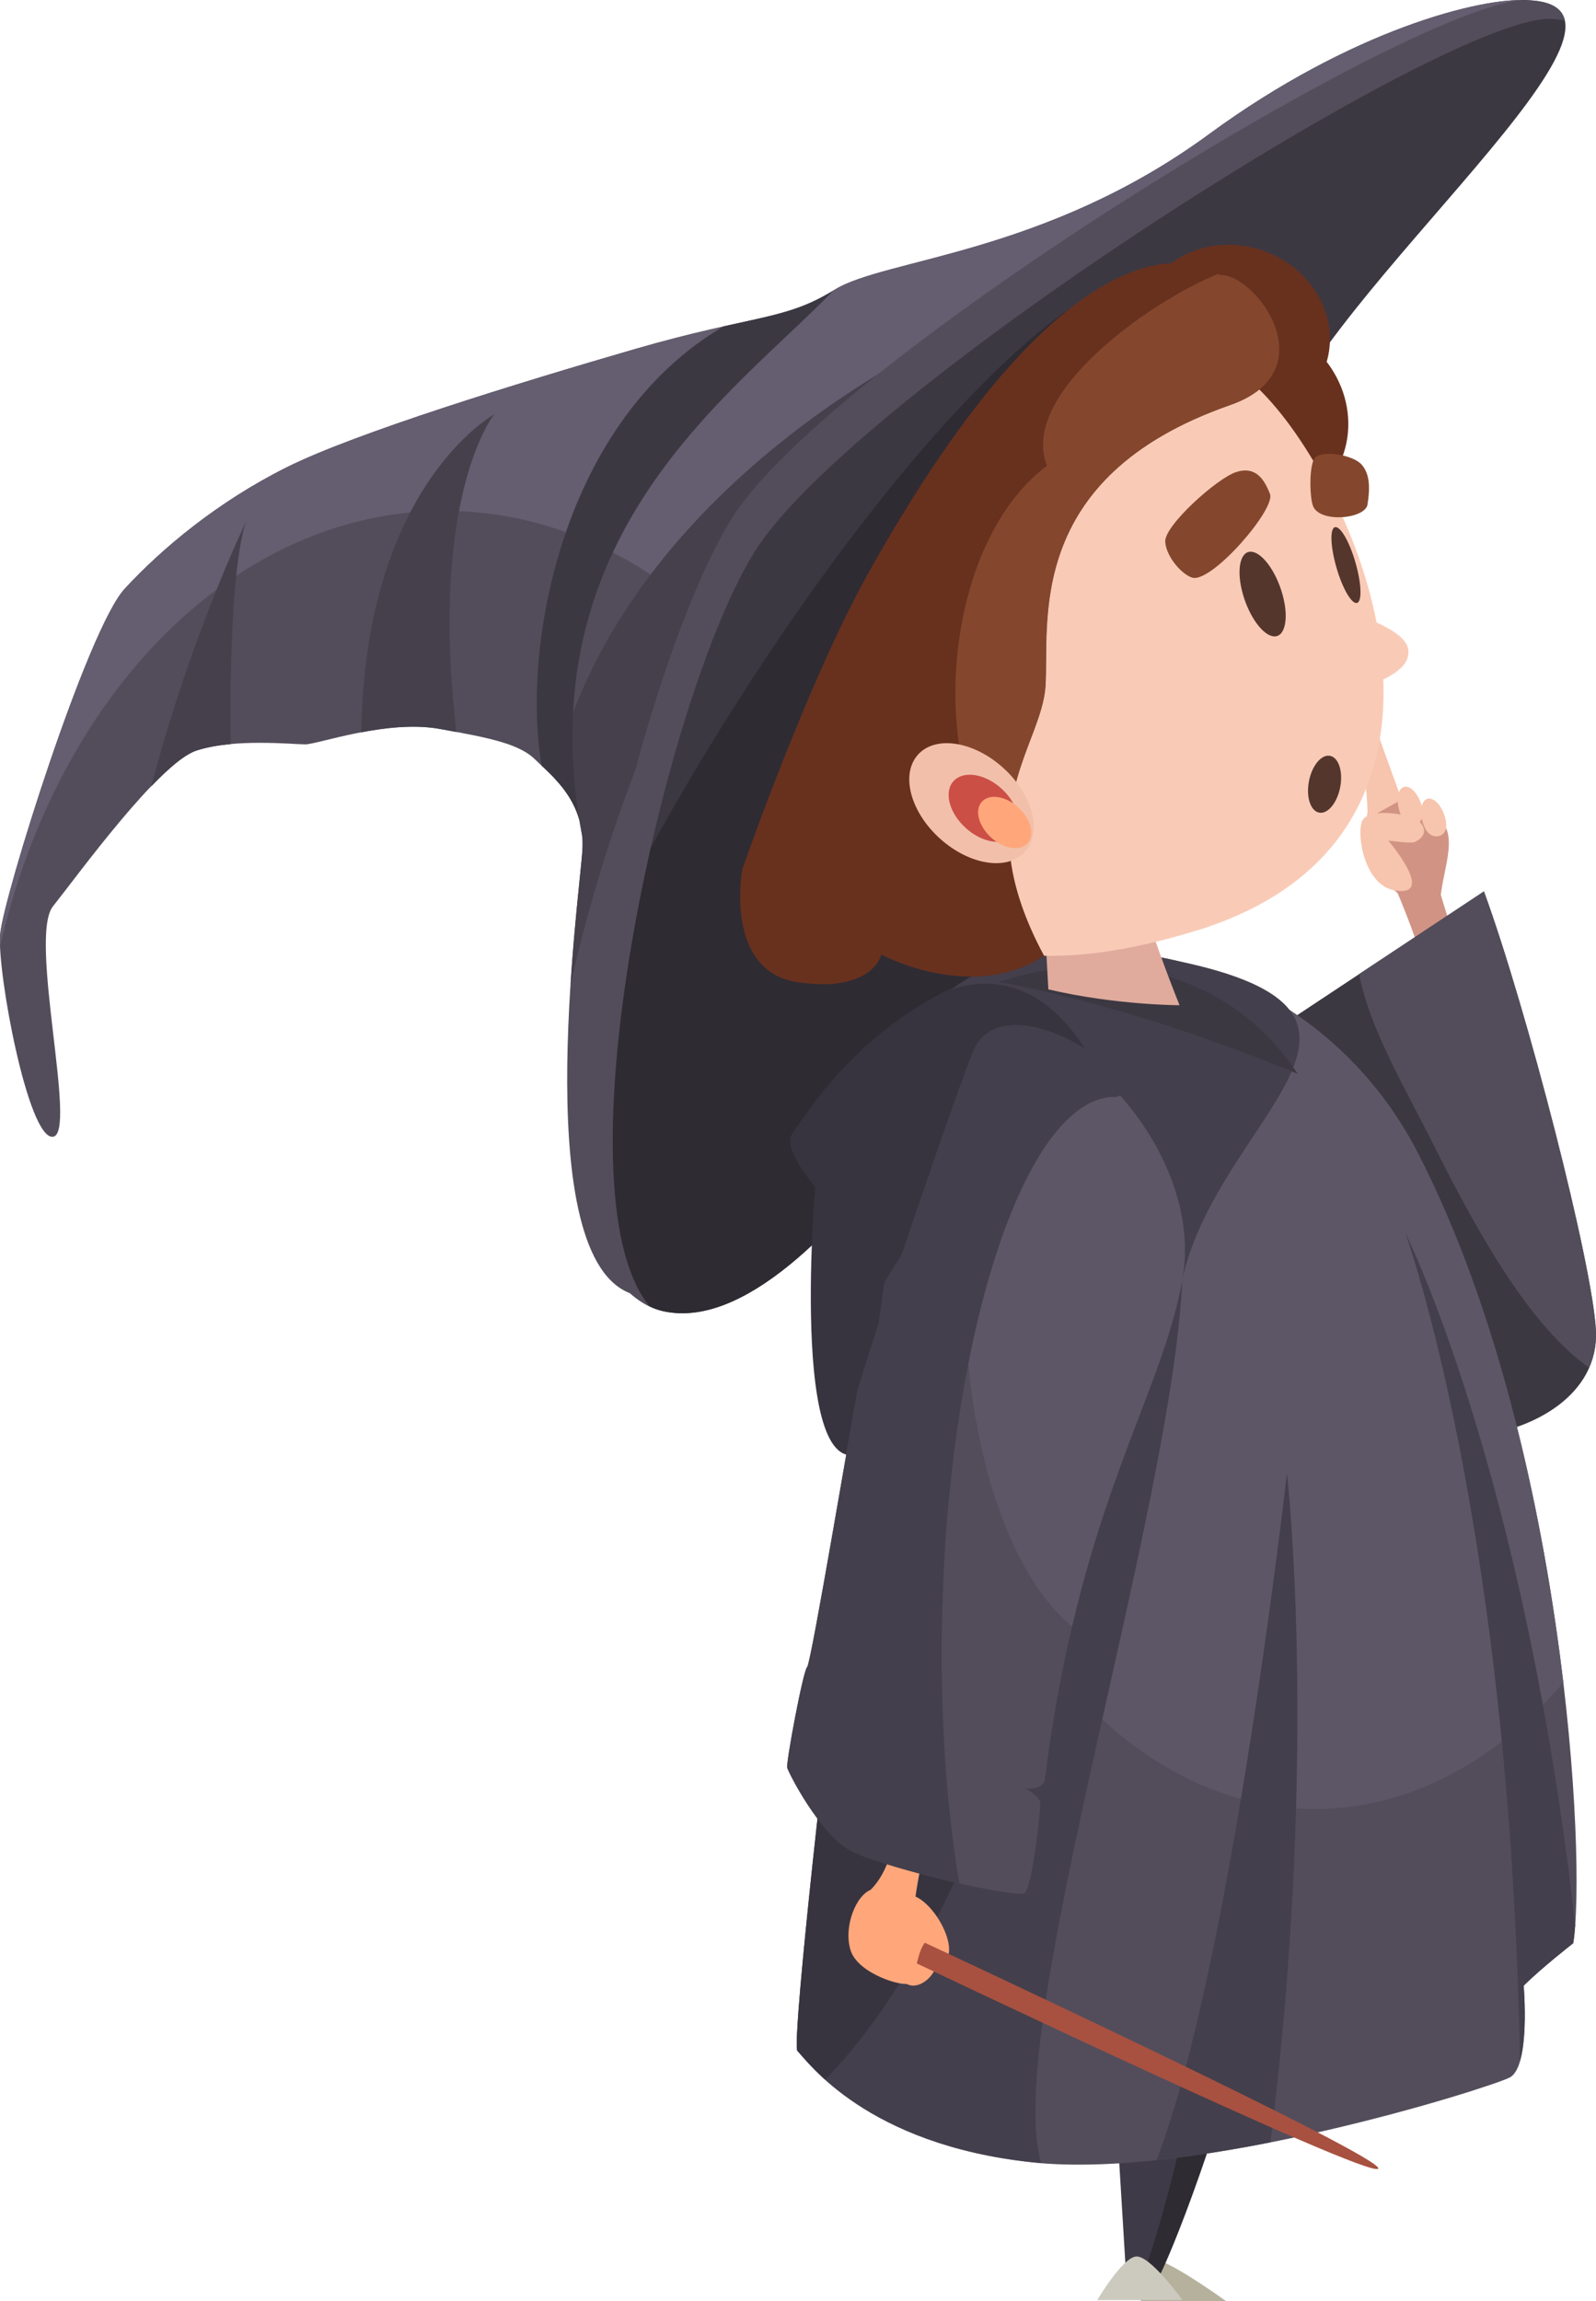 <?xml version="1.0" encoding="UTF-8"?> <svg xmlns="http://www.w3.org/2000/svg" id="_Слой_2" data-name="Слой 2" viewBox="0 0 146.97 211.88"> <defs> <style> .cls-1 { fill: #e0ab9d; } .cls-1, .cls-2, .cls-3, .cls-4, .cls-5, .cls-6, .cls-7, .cls-8, .cls-9, .cls-10, .cls-11, .cls-12, .cls-13, .cls-14, .cls-15, .cls-16, .cls-17, .cls-18, .cls-19, .cls-20, .cls-21, .cls-22 { stroke-width: 0px; } .cls-2 { fill: #534d5b; } .cls-3 { fill: #f9cbb7; } .cls-4 { fill: #cccabe; } .cls-5 { fill: #3c3842; } .cls-6 { fill: #ffa77b; } .cls-7 { fill: #f2c0aa; } .cls-8 { fill: #f7c4ad; } .cls-9 { fill: #45404c; } .cls-10 { fill: #b5b19c; } .cls-11 { fill: #5c5666; } .cls-12 { fill: #2e2b33; } .cls-13 { fill: #68311e; } .cls-14 { fill: #d19484; } .cls-15 { fill: #54362d; } .cls-16 { fill: #3e3a47; } .cls-17 { fill: #38343f; } .cls-18 { fill: #cc4f46; } .cls-19 { fill: #a85140; } .cls-20 { fill: #655d70; } .cls-21 { fill: #84472d; } .cls-22 { fill: #443f4c; } </style> </defs> <g id="Layer_1" data-name="Layer 1"> <g> <path class="cls-14" d="M127.38,80.79c-2.18-3.61-1.53-6.63-.92-7.79s3.96.71,5.96,2.29c2,1.58.42,4.69.2,7.68-1.49,1.43-4.35-.72-5.23-2.18Z"></path> <path class="cls-8" d="M125.33,66.3c-.62.55.62,4.92.61,9.08l3.13-1.75s-1.96-5.4-2.18-6.06c-.22-.66-.93-1.83-1.55-1.27Z"></path> <path class="cls-10" d="M112.9,211.88h-7.85s-.09-3.63,1.06-3.85c1.15-.22,6.79,3.85,6.79,3.85Z"></path> <path class="cls-14" d="M131.63,78.81s1.24,4.46,3.15,10.24l-3.12,2.51c-.23-3.06-3.11-9.68-3.11-9.68l3.08-3.07Z"></path> <path class="cls-2" d="M.02,86.04c.29-3.44,8.03-28.1,11.47-31.83,3.44-3.73,8.6-8.03,14.91-11.18,6.31-3.15,21.22-7.74,32.11-10.9,10.9-3.15,13.76-2.58,18.35-5.45,4.59-2.87,19.4-3.25,34.5-14.34C124.44,2.75,136.4-.27,140.7.02c-47.33,21.47-63.36,71.52-81.91,119.28-10.32-2.01-5.45-36.41-5.16-41,.29-4.59-2.87-6.88-4.3-8.32s-4.01-2.01-8.89-2.87c-4.87-.86-11.18,1.43-12.33,1.43s-6.59-.57-10.04.57c-3.44,1.15-10.9,11.47-13.19,14.34-2.29,2.87,2.29,20.93,0,21.22-2.29.29-5.16-15.2-4.87-18.64Z"></path> <path class="cls-20" d="M40.92,47.04c-19.31,0-35.62,16.9-40.91,40.1-.02-.44-.02-.81,0-1.1.29-3.44,8.03-28.1,11.47-31.83,3.44-3.73,8.6-8.03,14.91-11.18,6.31-3.15,21.22-7.74,32.11-10.9,10.9-3.15,13.76-2.58,18.35-5.45,4.59-2.87,19.4-3.25,34.5-14.34C124.44,2.75,136.4-.27,140.7.02c-32.06,14.55-49.76,42.22-63.61,73.4-7.56-15.84-20.93-26.38-36.17-26.38Z"></path> <path class="cls-9" d="M87.8,30.7c-16.72,12.4-28.82,31.85-35.26,59.93.38-5.9.99-10.79,1.09-12.33.2-3.2-1.27-5.28-2.67-6.74,6.3-27.38,36.84-40.86,36.84-40.86Z"></path> <path class="cls-12" d="M115.83,183.16c-5.65,19.81-9.11,26.52-9.11,26.52l-1.45-.17,1.11-24.68,9.45-1.68Z"></path> <path class="cls-16" d="M111.51,183.97c-3.58,19.2-6.35,25.71-6.35,25.71l-1.46-.16-1.46-23.92,9.27-1.63Z"></path> <path class="cls-5" d="M117.34,40.45C121.73,26.83,154.75.58,140.7.02c-9.52-.38-64.13,34.41-73.3,49.03-9.18,14.62-20.64,68.53-6.31,71.68,14.34,3.15,35.08-34.5,40.81-47.98,5.73-13.48,11.37-19.71,15.43-32.3Z"></path> <path class="cls-12" d="M56.01,85.44c16.66-32.83,43.03-65.03,53.15-59.9.83.42,6.91,6.17,7.53,6.92-.34.93-.68,1.87-1.03,2.83-4.58,12.41-8.03,23.99-13.76,37.47-5.73,13.48-26.47,51.13-40.81,47.98-7.74-1.7-7.96-18.18-5.08-35.29Z"></path> <path class="cls-17" d="M91.17,89.59c-11.55,3.74-17.25,13.51-18.22,14.81-.98,1.3,2.12,4.88,2.12,4.88,0,0-2.6,30.43,5.37,23.76,7.97-6.67,10.74-43.45,10.74-43.45Z"></path> <path class="cls-5" d="M136.65,82.08c3.99,10.93,10.02,34.42,10.31,40.43.29,6.01-5.92,9.08-10.46,9.62-4.54.54-16.72-10.92-16.72-10.92l-2.57-26.25,19.44-12.88Z"></path> <path class="cls-2" d="M132.18,105.74c-2.93-5.84-6.04-10.99-7.02-16.05l11.49-7.61c3.99,10.93,10.02,34.42,10.31,40.43.06,1.27-.18,2.41-.63,3.42-5.15-3.65-9.69-11.3-14.15-20.19Z"></path> <path class="cls-2" d="M130.5,106.04c13.64,26.41,15.6,65.52,14.37,72.89,0,0-2.93,2.28-4.56,3.91,0,0,.65,7.49-1.3,8.46-1.95.98-28.64,9.44-43.93,7.81-15.3-1.63-20.67-9.27-21.64-10.25-.98-.98,9.93-85.75,13.18-95.51,1.08-3.25,4.88-4.83,9.46-5.48,14.12-2.01,27.88,5.51,34.42,18.18Z"></path> <path class="cls-11" d="M88.44,90.7c1.78-1.53,4.53-2.4,7.64-2.84,14.12-2.01,27.88,5.51,34.42,18.18,7.7,14.92,11.68,33.89,13.46,48.9-6.25,7.26-14.19,11.62-22.85,11.62-20.13,0-36.45-23.53-36.45-52.56,0-8.37,1.36-16.28,3.78-23.31Z"></path> <path class="cls-22" d="M118.51,135.64s2.97,25.78-1.52,61.62c-3.46.68-7.03,1.27-10.49,1.63,6.91-17.86,12.01-63.25,12.01-63.25Z"></path> <path class="cls-22" d="M85.64,93.82c1.08-3.25,5.86-5.32,10.44-5.97,4.14-.59,8.22-.22,12.15.59,23.64,4.86,3.81,14.53.64,29.42-.94,21.36-16.56,69.2-12.99,81.3-.27-.02-.54-.04-.8-.07-15.3-1.63-20.67-9.27-21.64-10.25-.98-.98,8.95-85.26,12.2-95.03Z"></path> <path class="cls-17" d="M79.46,121.65c9.93-19.2,22.13-21.8,22.13-21.8,0,0-4.41-12.21-14.44-8.61-7.91,2.84-7.69,30.42-7.69,30.42Z"></path> <path class="cls-17" d="M91.02,122.85c7.61,2.75,7.79,21.49.42,41.86-4.18,11.55-9.9,21.14-15.45,26.78-1.44-1.29-2.23-2.32-2.55-2.64-.62-.62,3.11-34.42,6.76-61.72,3.94-3.72,7.75-5.39,10.82-4.28Z"></path> <path class="cls-5" d="M91.99,90.41c10.9-3.58,21.64-.49,27.5,8.46-9.07-3.73-18.23-6.67-27.5-8.46Z"></path> <path class="cls-4" d="M108.89,211.79h-7.85s2.23-3.78,3.52-4.01c1.29-.23,4.33,4.01,4.33,4.01Z"></path> <path class="cls-1" d="M105.33,83.29c.98,3.54,3.29,9.27,3.29,9.27,0,0-5.86,0-12.08-1.46l-.37-6.59,9.15-1.22Z"></path> <path class="cls-13" d="M104.9,30.7c-.31-4.51,3.37-8.16,8.22-8.16s9.03,3.65,9.33,8.16c.31,4.51-3.37,8.16-8.22,8.16s-9.03-3.65-9.33-8.16Z"></path> <path class="cls-13" d="M103.79,38.44c-.36-5.23,3.91-9.46,9.53-9.46s10.47,4.24,10.82,9.46c.36,5.23-3.91,9.46-9.53,9.46s-10.47-4.24-10.82-9.46Z"></path> <path class="cls-3" d="M110.22,85.68c22.32-6.91,19.19-28.42,11.27-42.3-9.18-16.08-19.49-15.4-32.88.31-13.1,15.37-17.89,54.2,21.61,41.98Z"></path> <path class="cls-13" d="M113.27,37.3c9-3.14,2.29-12.16-.96-11.96,0,0-11.66-9.55-32.3,27.34-5.74,10.26-11.66,27.38-11.66,27.38,0,0-1.72,9.41,5.16,10.39,6.88.98,7.65-2.55,7.65-2.55,0,0,8.33,4.48,14.99.11-7.17-13.29-.27-19.14.11-24.82.38-5.69-2.1-19.22,17.01-25.89Z"></path> <path class="cls-21" d="M96.41,42.88c-2.58-6.59,9.42-15.08,15.76-17.66.1.07.16.11.16.11,3.25-.2,9.96,8.82.96,11.96-19.11,6.67-16.63,20.2-17.01,25.89-.28,4.11-3.96,8.32-3.26,15.36-7.44-5.82-6.92-27.92,3.4-35.66Z"></path> <path class="cls-7" d="M86.53,77.19c-2.72-2.47-3.61-5.92-1.99-7.71s5.14-1.23,7.86,1.24c2.72,2.47,3.61,5.92,1.99,7.71-1.62,1.79-5.14,1.23-7.86-1.24Z"></path> <path class="cls-18" d="M88.93,76.24c-1.53-1.39-2.03-3.32-1.12-4.32.91-1,2.89-.69,4.41.69,1.53,1.39,2.03,3.32,1.12,4.32-.91,1-2.89.69-4.41-.69Z"></path> <path class="cls-6" d="M91.27,77.12c-1.16-1.06-1.55-2.53-.85-3.3.69-.76,2.2-.53,3.36.53,1.16,1.06,1.54,2.53.85,3.3-.69.76-2.2.53-3.36-.53Z"></path> <path class="cls-6" d="M83.82,178.29c-.99-1.64-1.18-3.3-.44-3.7.74-.4,2.14.61,3.13,2.26s1.18,3.3.44,3.7c-.74.4-2.14-.61-3.13-2.26Z"></path> <path class="cls-6" d="M83.36,180c.65-1,1.75-1.45,2.46-.99.71.46.75,1.64.1,2.65-.65,1-1.75,1.45-2.46.99-.71-.46-.75-1.64-.1-2.65Z"></path> <path class="cls-19" d="M84.77,178.7s42.96,20.01,42.14,20.99c-.81.98-43.45-19.36-43.45-19.36l1.3-1.63Z"></path> <path class="cls-6" d="M84.33,175.38c.55,1.36,1.75,2.56.92,3.4-.82.84-.94,3.4-1.47,3.82-.53.42-4.79-.84-5.46-3.04-.67-2.2.55-5.17,1.98-5.59,1.43-.42,3.72.65,4.03,1.41Z"></path> <path class="cls-6" d="M79.78,174.34s2.26-1.45,2.71-6.14l4.53-2.22c-2.12,2.56-2.87,9.86-2.87,9.86l-4.37-1.51Z"></path> <path class="cls-2" d="M108.87,117.87c-2.02,11.1-9.4,20.5-12.65,45.93-.13,1.05-1.79.89-1.79.89,0,0,1.38.73,1.38,1.38s-.73,7.65-1.46,8.22c-.73.57-13.3-2.36-16.11-3.95-2.81-1.59-5.61-7.08-5.74-7.57-.12-.49,1.46-8.91,1.83-9.27.37-.37,4.15-23.07,4.64-25.38.49-2.32,9.9-27.72,11.23-30.63,3.62-7.94,21.18,6.55,18.67,20.38Z"></path> <path class="cls-11" d="M93.79,95.24c6.27.1,17.09,11.57,15.08,22.63-1.59,8.77-6.54,16.49-10.15,31.89-5.75-4.71-9.83-16.6-9.83-30.55,0-9.47,1.88-18,4.89-23.97Z"></path> <path class="cls-22" d="M74.33,153.5c.37-.37,4.15-23.07,4.64-25.38.49-2.32,9.42-28.62,10.74-31.53,2.01-4.41,9.86-1.73,14.64,3.74-.17-.02-1.39.68-1.56.67-8.08-.23-15.25,20.77-16.01,46.91-.27,9.37.32,18.12,1.56,25.51-3.9-.88-8.54-2.19-10.11-3.08-2.81-1.59-5.61-7.08-5.74-7.57-.12-.49,1.46-8.91,1.83-9.27Z"></path> <path class="cls-2" d="M67.4,47.71C76.57,33.09,131.18-.36,140.7.02c2.12.08,3.16.76,3.4,1.87-.38-.08-.81-.13-1.29-.15-9.52-.38-64.13,34.41-73.3,49.03-8.31,13.24-18.5,58.71-9.7,69.51-14.01-6.43-1.29-58.41,7.59-72.57Z"></path> <path class="cls-5" d="M76.73,26.76c-9.06,9.43-28.45,22.38-23.1,50.38-.22-3.36-2.35-5.33-3.76-6.65-1.88-11.12,1.95-31.77,16.77-40.44,4.65-1.04,7-1.39,10.09-3.29Z"></path> <path class="cls-3" d="M125.71,63.22c2.29-.76,4.4-1.91,3.92-3.63s-5.16-3.25-6.02-3.25,2.1,6.88,2.1,6.88Z"></path> <path class="cls-22" d="M145.06,177.25c-.05.67-.11,1.23-.19,1.68,0,0-2.93,2.28-4.56,3.91,0,0,.38,4.45-.34,6.93-.89-49.6-10.56-76.25-10.56-76.25,0,0,10.93,21.76,15.64,63.73Z"></path> <path class="cls-9" d="M45.51,38.15s-6.03,7.42-3.48,29.25c-.5-.09-1.02-.19-1.58-.29-2.31-.41-4.93-.11-7.18.32.32-22.76,12.25-29.28,12.25-29.28Z"></path> <path class="cls-9" d="M22.72,47.9s-1.66,3.11-1.48,20.62c-1.12.1-2.21.29-3.16.6-1.08.36-2.56,1.63-4.15,3.29,3.63-13.9,8.79-24.51,8.79-24.51Z"></path> <path class="cls-8" d="M128.44,81.99c-2.82-.48-3.55-5.2-2.99-6.42.56-1.22,4.7-.71,5.43.27.73.98-.29,1.59-.65,1.71-.35.12-2.39-.15-2.39-.15,0,0,4.49,5.25.6,4.59Z"></path> <path class="cls-8" d="M130.96,74.38c-.23-1.07-.91-1.94-1.51-1.94s-.9.86-.66,1.93c.23,1.07.73,1.55,1.33,1.55.6,0,1.07-.48.84-1.55Z"></path> <path class="cls-8" d="M133.12,75.47c-.23-1.07-.91-1.94-1.51-1.94-.6,0-.9.86-.66,1.93s.73,1.55,1.33,1.55c.6,0,1.07-.48.84-1.55Z"></path> <path class="cls-15" d="M120.49,72.22c.19-1.45,1.01-2.64,1.83-2.64s1.33,1.17,1.14,2.62c-.19,1.45-1.01,2.64-1.83,2.64-.82,0-1.33-1.17-1.14-2.62Z"></path> <path class="cls-21" d="M109.83,53.2c1.83.41,7.65-6.33,7.12-7.71-.53-1.38-1.33-2.59-3.1-2.03s-6.66,4.96-6.55,6.43c.11,1.48,1.67,3.12,2.54,3.31Z"></path> <path class="cls-21" d="M120.94,42.4c.41-1.1,3.6-.56,4.43.36.84.92.77,2.34.56,3.69-.21,1.35-4.46,1.74-5.03.11-.27-.77-.36-3.05.04-4.16Z"></path> <path class="cls-15" d="M118.09,54.7c-.61-2.16-1.92-3.9-2.92-3.9s-1.33,1.75-.72,3.9c.61,2.16,1.92,3.9,2.92,3.9s1.33-1.75.72-3.9Z"></path> <path class="cls-15" d="M124.83,51.83c-.55-1.93-1.4-3.4-1.89-3.29-.49.11-.43,1.76.12,3.69.55,1.93,1.4,3.4,1.89,3.29.49-.11.43-1.76-.12-3.69Z"></path> </g> </g> </svg> 